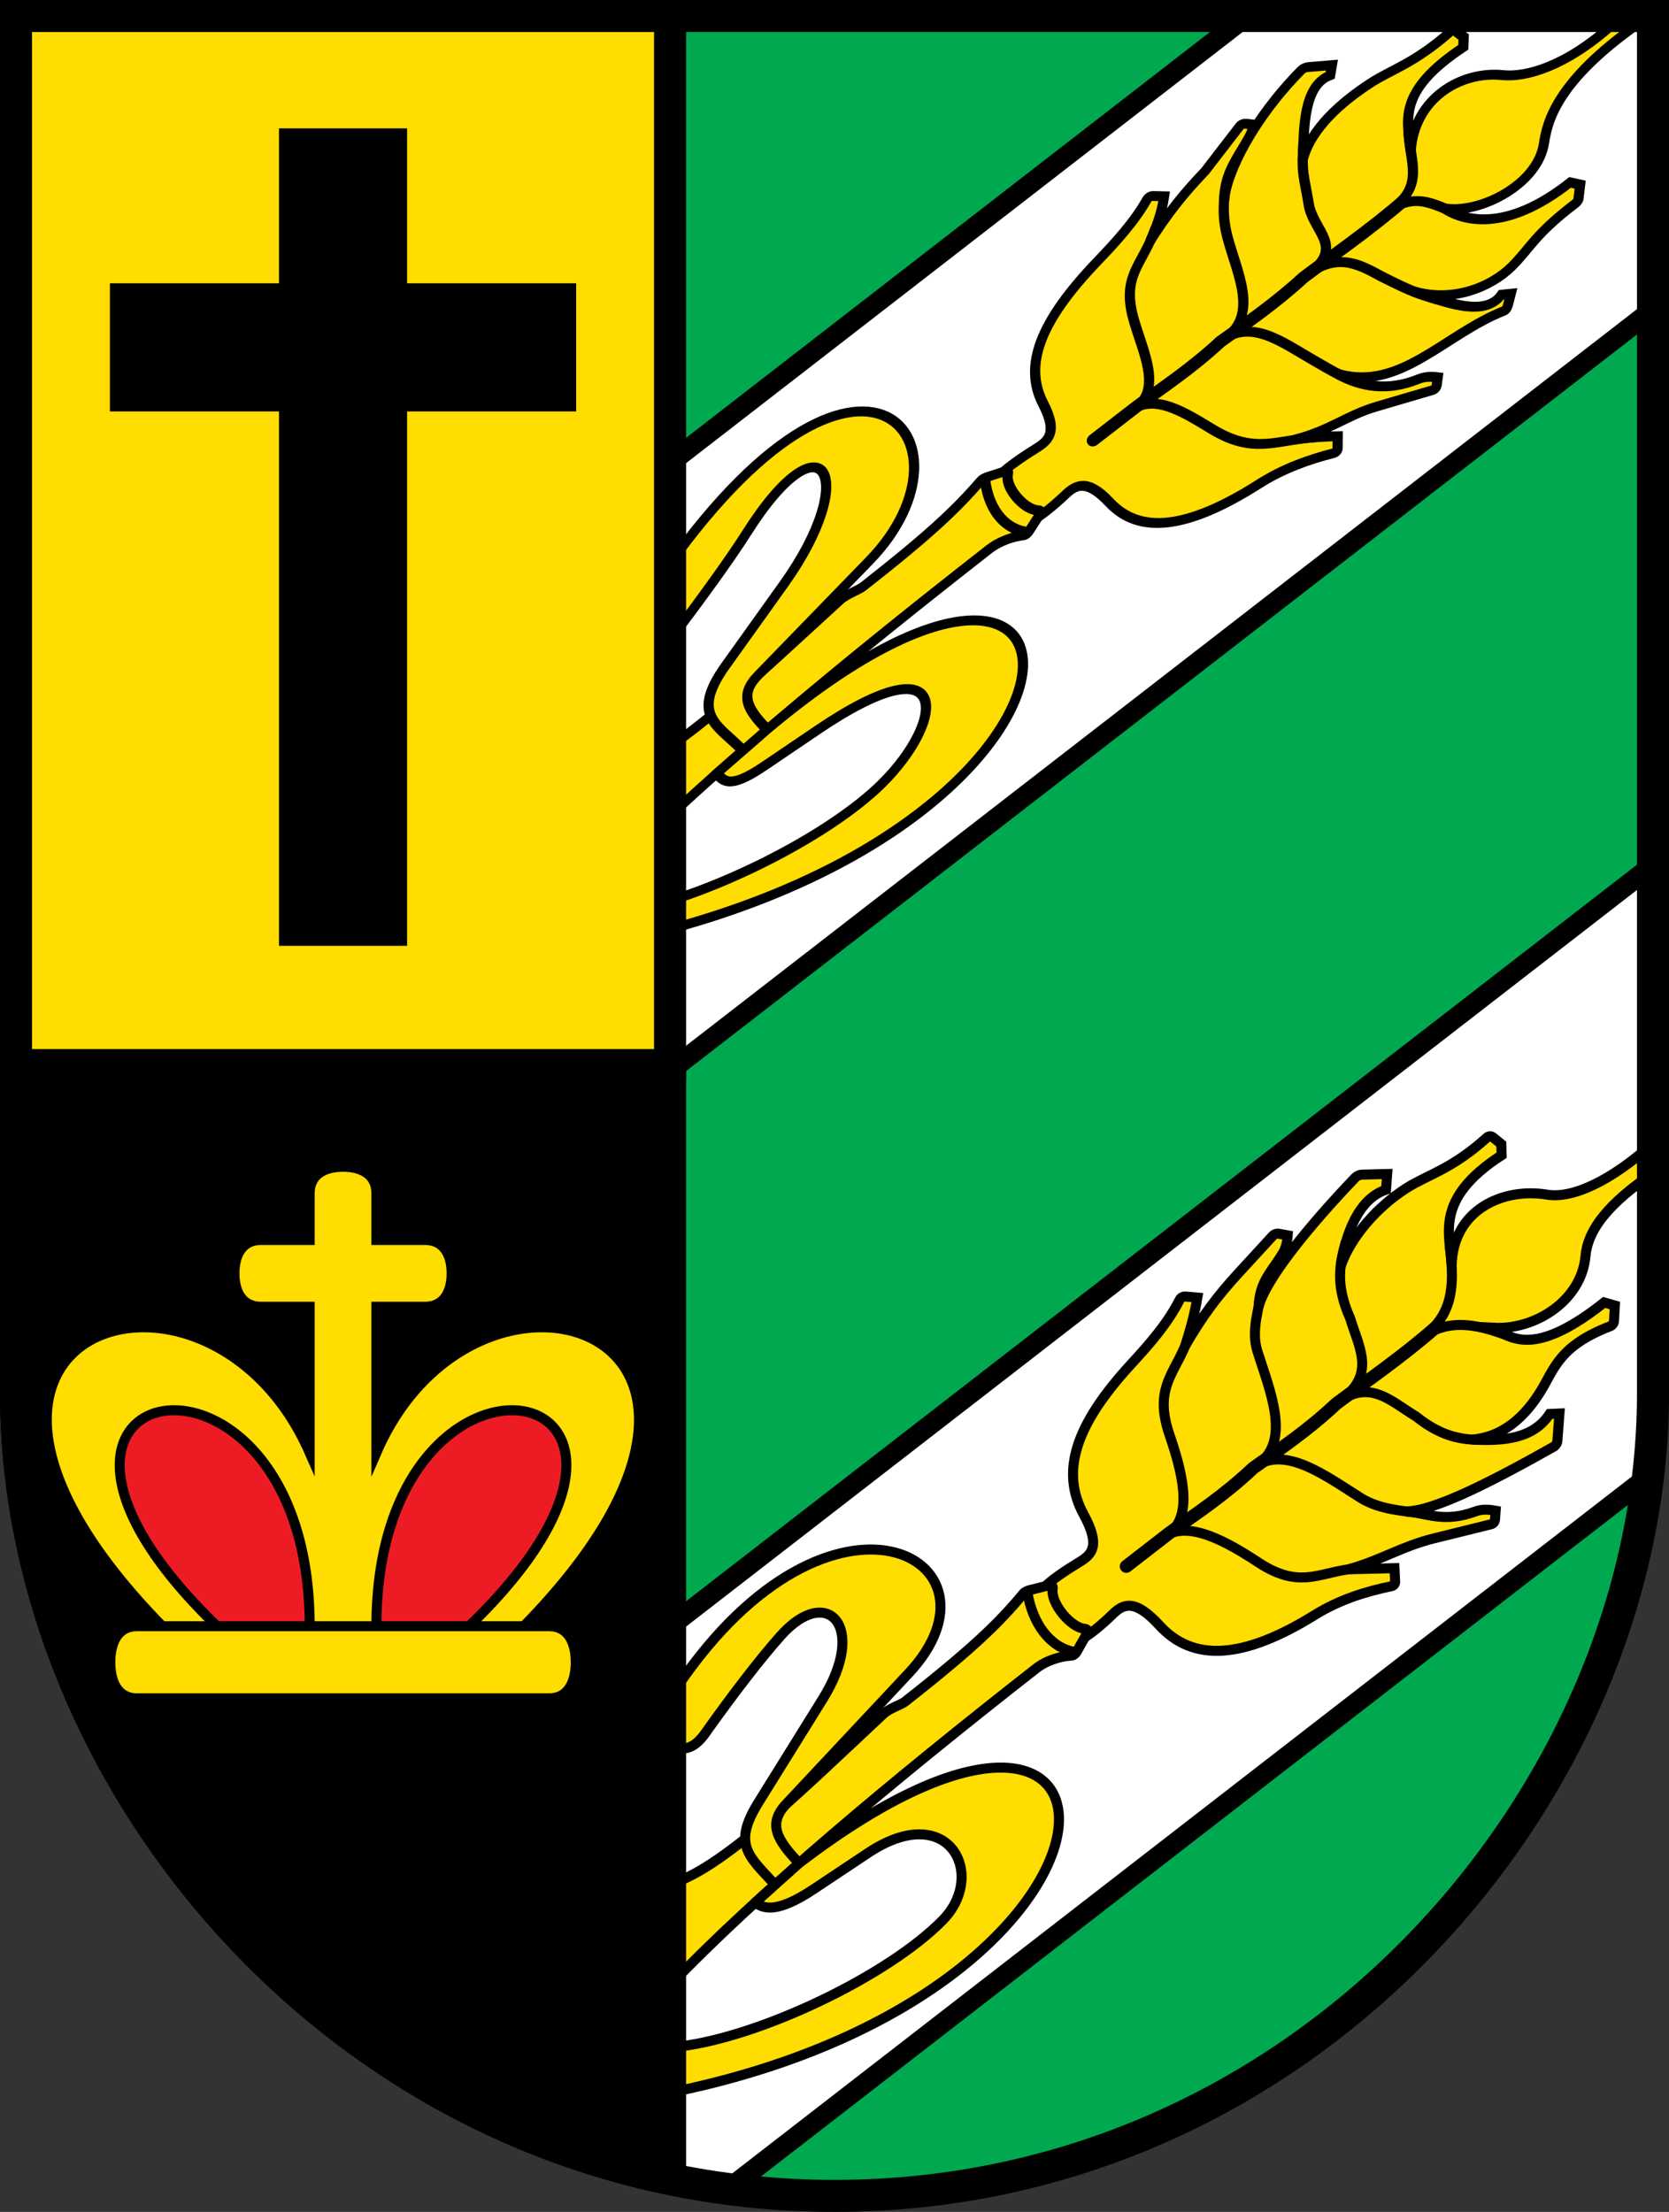 <?xml version="1.0" encoding="UTF-8" standalone="no"?>
<svg
   inkscape:version="1.1.1 (3bf5ae0d25, 2021-09-20)"
   sodipodi:docname="CoA Dieblich-Höfe.svg"
   id="svg2130"
   version="1.1"
   viewBox="0 0 416.798 552.319"
   height="552.319"
   width="416.798"
   xmlns:inkscape="http://www.inkscape.org/namespaces/inkscape"
   xmlns:sodipodi="http://sodipodi.sourceforge.net/DTD/sodipodi-0.dtd"
   xmlns="http://www.w3.org/2000/svg"
   xmlns:svg="http://www.w3.org/2000/svg">
  <rect x="0" y="0" width="416.798" height="552.319" fill="#333333" stroke="none"/>
  <defs
     id="defs2124" />
  <sodipodi:namedview
     inkscape:pagecheckerboard="false"
     fit-margin-bottom="0"
     fit-margin-right="0"
     fit-margin-left="0"
     fit-margin-top="0"
     lock-margins="true"
     units="px"
     inkscape:snap-smooth-nodes="true"
     inkscape:snap-object-midpoints="true"
     inkscape:window-maximized="1"
     inkscape:window-y="-11"
     inkscape:window-x="-11"
     inkscape:window-height="1506"
     inkscape:window-width="2560"
     showgrid="false"
     inkscape:document-rotation="0"
     inkscape:current-layer="layer1"
     inkscape:document-units="px"
     inkscape:cy="276"
     inkscape:cx="208"
     inkscape:zoom="1.5"
     inkscape:pageshadow="2"
     inkscape:pageopacity="0"
     borderopacity="1.0"
     bordercolor="#666666"
     pagecolor="#333333"
     id="base"
     showguides="true"
     inkscape:guide-bbox="true"
     inkscape:snap-intersection-paths="true"
     inkscape:object-paths="true"
     inkscape:snap-grids="false"
     inkscape:snap-global="false"
     inkscape:lockguides="false"
     guidecolor="#00ffff"
     guideopacity="0.498"
     inkscape:snap-midpoints="true"
     inkscape:snap-to-guides="true" />
  <g
     id="layer1"
     inkscape:groupmode="layer"
     inkscape:label="hoefe"
     transform="translate(-238.268,29.493)">
    <g
       id="g56414"
       inkscape:label="coa">
      <path
         style="fill:#00a94f;stroke:none;stroke-width:8;stroke-miterlimit:4;stroke-dasharray:none"
         d="M 242.268,-25.493 V 318.479 c 0,99.028 85.877,200.347 204.399,200.347 118.522,0 204.399,-101.319 204.399,-200.347 V -25.493 Z"
         id="path5406"
         sodipodi:nodetypes="cszscc"
         inkscape:label="coa-0" />
      <g
         id="g56381"
         inkscape:label="fields">
        <g
           id="g56351"
           inkscape:label="field3">
          <g
             id="g47421"
             inkscape:label="bends"
             style="display:inline;opacity:1;fill:#ffffff;stroke:#000000;stroke-width:5;stroke-miterlimit:4;stroke-dasharray:none">
            <path
               id="path46339"
               style="opacity:1;fill:#ffffff;stroke:#000000;stroke-width:5;stroke-linecap:butt;stroke-linejoin:miter;stroke-miterlimit:4;stroke-dasharray:none"
               d="M 311.402,4 4,242.1 v 105.873 c 0,14.049 1.785,28.134 5.09,41.979 L 412.799,77.258 V 4 Z"
               transform="translate(238.268,-29.493)"
               inkscape:label="bend-t" />
            <path
               id="path47255"
               style="opacity:1;fill:#ffffff;stroke:#000000;stroke-width:5;stroke-linecap:butt;stroke-linejoin:miter;stroke-miterlimit:4;stroke-dasharray:none"
               d="M 412.799,215.973 63.221,486.738 c 30.615,31.206 71.493,53.623 118.766,59.803 l 229.523,-177.779 c 0.823,-6.918 1.289,-13.857 1.289,-20.789 z"
               transform="translate(238.268,-29.493)"
               inkscape:label="bend-b" />
          </g>
          <g
             id="g46962"
             inkscape:label="ears">
            <g
               id="g31226"
               inkscape:label="ear-b"
               transform="rotate(52.24,226.995,725.119)">
              <path
                 style="opacity:1;fill:#ffdd00;stroke:#000000;stroke-width:2.5;stroke-linecap:round;stroke-linejoin:miter;stroke-miterlimit:4;stroke-dasharray:none"
                 d="m 110.395,290.891 c -0.433,-2.469 -0.076,-7.362 0.358,-11.074 0.428,-3.662 -0.029,-6.666 -8.721,-8.073 -12.156,-1.967 -19.01,-12.116 -22.451,-32.35 -1.193,-7.017 -2.457,-13.476 -5.306,-19.49 -0.221,-0.466 -0.126,-1.147 0.223,-1.527 l 2.078,-2.259 c 3.238,3.528 5.442,6.612 7.602,9.678 -3.199,-7.935 -4.793,-13.615 -6.158,-21.61 l -2.111,-12.367 c -0.098,-0.573 0.105,-1.157 0.537,-1.546 l 1.662,-1.496 c 1.706,1.52 2.457,2.766 2.946,4.125 1.906,5.294 1.997,8.474 6.692,12.549 -4.335,-5.631 -8.224,-22.118 -10.718,-38.896 -0.076,-0.51 0.112,-1.262 0.417,-1.678 l 3.757,-5.121 2.917,2.622 c -2.414,6.995 2.672,14.849 8.205,20.703 -4.308,-6.551 -6.166,-16.407 -5.381,-24.94 0.585,-6.352 3.216,-11.699 2.315,-23.712 -0.039,-0.514 0.331,-1.028 0.833,-1.147 l 2.661,-0.633 2.239,1.65 c -1.69,20.274 7.783,22.16 14.317,26.858 -11.064,-8.789 -7.755,-22.233 0.415,-29.804 4.507,-4.177 7.265,-14.174 5.981,-29.901 l 6.128,3.993 c -1.284,15.728 1.385,23.518 5.893,27.695 8.17,7.571 6.94,21.145 0.206,28.991 5.735,-1.755 12.032,-4.946 11.815,-25.574 l 2.239,-1.65 2.949,2.568 c 0.389,0.339 0.578,1.013 0.431,1.507 -3.843,12.895 -0.29,17.303 2.052,23.317 2.788,7.162 3.483,14.78 -0.825,21.331 5.208,-6.03 9.239,-12.267 6.825,-19.261 l 1.414,-2.003 5.119,4.629 c 0.383,0.346 0.633,1.041 0.558,1.551 -2.463,16.785 -5.485,33.458 -9.82,39.089 3.548,-3.905 8.079,-5.666 10.625,-13.685 0.437,-1.376 1.24,-2.605 2.946,-4.125 l 1.662,1.496 c 0.414,0.373 0.542,0.97 0.316,1.48 l -5.986,13.523 c -3.283,7.417 -3.695,13.528 -6.895,21.463 l 6.777,-9.206 2.77,1.939 c 0.423,0.296 0.577,0.91 0.35,1.373 -2.951,6.014 -5.33,12.471 -6.066,19.551 -2.203,21.177 -9.412,31.282 -21.685,32.291 -9.222,0.758 -9.797,3.94 -9.369,7.601 0.433,3.712 0.555,7.78 0.122,10.249"
                 id="path19096"
                 sodipodi:nodetypes="cssssscscsscccssscccssccsccccsccsscsccssccssscccsssssc"
                 inkscape:label="ear-b-0" />
              <path
                 style="opacity:1;fill:#ffdd00;stroke:#000000;stroke-width:2.5;stroke-linecap:round;stroke-linejoin:miter;stroke-miterlimit:4;stroke-dasharray:none"
                 d="m 131.73,425.648 c -4.773,-31.508 -6.366,-75.688 -6.6,-120.915 -0.018,-3.488 1.376,-6.811 2.875,-9.021 0.317,-0.467 0.231,-1.136 0.011,-1.656 l -2.107,-4.996 c -0.22,-0.521 -0.822,-0.427 -1.208,-0.016 -2.445,2.604 -10.408,2.788 -12.776,0.158 -0.377,-0.419 -0.93,-0.499 -1.157,0.018 l -2.041,4.645 c -0.227,0.517 -0.466,1.298 -0.343,1.849 2.006,8.942 3.113,17.961 3.251,39.861 0.01,1.531 -1.092,4.031 -0.884,6.282 2.583,27.944 6.035,55.989 0.825,68.472"
                 id="path5702"
                 sodipodi:nodetypes="csssssssssssc"
                 inkscape:label="ear-b-stem" />
              <g
                 id="g52104"
                 inkscape:label="ear-b-c">
                <path
                   id="path51525"
                   style="opacity:1;fill:none;stroke:#000000;stroke-width:2.5;stroke-linecap:round;stroke-linejoin:miter;stroke-miterlimit:4;stroke-dasharray:none"
                   d="m 118.767,176.514 c 0,-9.456 -7.12,-14.114 -14.029,-18.268 m 14.029,44.674 c 0,-10.481 -7.828,-11.103 -14.731,-13.789 -8.914,-2.146 -12.402,-6.346 -15.617,-10.649 m 30.348,50.615 c 0,-9.691 -12.661,-13.034 -22.327,-16.578 -5.283,-1.937 -8.265,-6.971 -11.57,-10.296 m -2.636,20.614 c 6.1,8.083 4.319,15.371 17.131,19.76 8.647,2.963 19.403,7.381 19.403,14.833 m 0,-78.923 c 0,-9.456 7.002,-14.349 13.911,-18.503 m -13.911,44.909 c 0,-10.481 7.828,-11.103 14.731,-13.789 8.914,-2.146 12.402,-6.346 15.617,-10.649 m -30.348,50.615 c 0,-9.691 12.661,-13.034 22.327,-16.578 5.283,-1.937 9.307,-6.638 12.612,-9.963 m 1.595,20.281 c -6.1,8.083 -4.319,15.371 -17.131,19.76 -8.647,2.963 -19.403,7.381 -19.403,14.833 m -9.895,35.392 c 6.774,3.618 13.954,3.934 18.675,-0.059"
                   inkscape:label="ear-b-c0" />
                <path
                   style="opacity:1;fill:none;stroke:#000000;stroke-width:3.25;stroke-linecap:round;stroke-linejoin:miter;stroke-miterlimit:4;stroke-dasharray:none"
                   d="m 118.918,174.093 c 0.674,10.488 -0.012,22.369 -0.152,30.821 0.935,9.844 0.336,17.898 0,26.259 0.97,9.884 0.28,17.832 0,26.259 v 13.827"
                   id="path25844"
                   sodipodi:nodetypes="ccccc"
                   inkscape:label="ear-b-cc" />
              </g>
              <path
                 style="opacity:1;fill:#ffdd00;stroke:#000000;stroke-width:2.5;stroke-linecap:round;stroke-linejoin:round;stroke-miterlimit:4;stroke-dasharray:none"
                 d="m 127.333,381.232 c 0.157,2.202 0.871,12.465 1.054,14.717 2.414,-0.731 5.499,-2.48 6.297,-13.608 l 1.167,-16.25 c 1.739,-24.223 22.471,-20.255 24.667,-4.583 2.698,19.257 -4.83,54.104 -15.417,71.583 l 8.833,6.583 c 54.136,-112.103 -25.919,-172.004 -26.601,-58.442 -8.178,0.875 -12.599,0.103 -13.65,-6.446 l -7.091,-44.213 c -6.178,-38.52 -54.193,-17.729 -32.727,47.699 l 11.986,9.402 c 2.036,-1.459 2.612,-3.997 1.5,-7.667 -3.423,-11.292 -6.355,-22.395 -7.75,-30 -3.135,-17.097 11.502,-18.551 18.917,1.417 l 10.583,28.5 c 4.374,11.778 9.132,10.151 18.799,9.355 z"
                 id="path27044"
                 sodipodi:nodetypes="ccssscccssccsssscc"
                 inkscape:label="leaves-b" />
            </g>
            <g
               id="g31248"
               inkscape:label="ear-t"
               transform="matrix(0.542,0.699,-0.791,0.612,658.444,-166.27)"
               style="stroke-width:1.063">
              <path
                 style="opacity:1;fill:#ffdd00;stroke:#000000;stroke-width:2.658;stroke-linecap:round;stroke-linejoin:miter;stroke-miterlimit:4;stroke-dasharray:none"
                 d="m 110.395,290.891 c -0.433,-2.469 -0.076,-7.362 0.358,-11.074 0.428,-3.662 -0.029,-6.666 -8.721,-8.073 -12.156,-1.967 -19.01,-12.116 -22.451,-32.35 -1.193,-7.017 -2.457,-13.476 -5.306,-19.49 -0.221,-0.466 -0.126,-1.147 0.223,-1.527 l 2.078,-2.259 c 3.474,3.179 5.576,6.414 7.602,9.678 -3.199,-7.935 -4.793,-13.615 -6.158,-21.61 l -4.058,-13.742 c -0.166,-0.561 0.105,-1.157 0.537,-1.546 l 1.662,-1.496 c 1.331,1.691 1.953,3.079 2.545,4.405 2.477,5.55 3.641,9.186 9.372,13.303 -5.983,-4.676 -13.487,-18.594 -15.981,-35.372 -0.076,-0.51 0.112,-1.262 0.417,-1.678 l 3.757,-5.121 1.984,1.915 c -2.414,6.995 7.481,13.346 14.164,18.378 -5.627,-6.426 -6.264,-16.557 -5.478,-25.09 0.585,-6.352 3.216,-11.699 2.315,-23.712 -0.039,-0.514 0.331,-1.028 0.833,-1.147 l 2.661,-0.633 2.239,1.65 c -1.69,20.274 6.964,22.201 14.039,26.216 -11.064,-8.789 -9.22,-22.133 -1.05,-29.704 4.507,-4.177 9.008,-13.632 7.724,-29.36 l 4.261,-5.037 c -1.17,24.451 5.89,32.466 10.397,36.642 8.17,7.571 4.687,23.45 -2.564,29.546 5.735,-1.755 16.027,-8.075 15.81,-28.703 l 2.239,-1.65 2.949,2.568 c 0.389,0.339 0.435,0.996 0.431,1.507 -0.111,12.541 2.227,15.637 3.088,21.975 1.021,7.52 -2.357,17.429 -11.538,23.241 7.501,-4.487 18.444,-9.927 16.03,-16.921 l 1.414,-2.003 2.104,2.379 c 0.337,0.381 0.72,1.057 0.558,1.551 -5.053,15.452 0.043,32.739 -14.488,42.409 6.751,-2.613 12.37,-6.986 14.916,-15.005 0.437,-1.376 1.24,-2.605 2.946,-4.125 l 1.662,1.496 c 0.414,0.373 0.542,0.97 0.316,1.48 l -5.986,13.523 c -3.283,7.417 -2.659,12.739 -6.895,21.463 1.806,-3.002 4.224,-6.094 6.777,-9.206 l 2.77,1.939 c 0.423,0.296 0.577,0.91 0.35,1.373 -2.951,6.014 -5.33,12.471 -6.066,19.551 -2.203,21.177 -9.412,31.282 -21.685,32.291 -9.222,0.758 -9.797,3.94 -9.369,7.601 0.433,3.712 0.555,7.78 0.122,10.249"
                 id="path31240"
                 sodipodi:nodetypes="cssssscccsscscssscccsscccsccscccssscccssccssscccsssssc"
                 inkscape:label="ear-t-0" />
              <path
                 style="opacity:1;fill:#ffdd00;stroke:#000000;stroke-width:2.658;stroke-linecap:round;stroke-linejoin:miter;stroke-miterlimit:4;stroke-dasharray:none"
                 d="m 131.73,425.648 c -4.773,-31.508 -6.366,-75.688 -6.6,-120.915 -0.018,-3.488 1.376,-6.811 2.875,-9.021 0.317,-0.467 0.217,-1.144 0.011,-1.656 l -1.98,-4.93 c -0.206,-0.512 -0.822,-0.427 -1.208,-0.016 -2.445,2.604 -10.802,3.004 -13.17,0.374 -0.377,-0.419 -0.949,-0.495 -1.157,0.018 l -1.774,4.363 c -0.209,0.513 -0.466,1.298 -0.343,1.849 2.006,8.942 3.183,17.594 3.321,39.494 0.01,1.531 -1.161,4.398 -0.953,6.649 2.583,27.944 6.035,55.989 0.825,68.472"
                 id="path31242"
                 sodipodi:nodetypes="csssssssssssc"
                 inkscape:label="ear-t-stem" />
              <g
                 id="g52128"
                 inkscape:label="ear-t-c">
                <path
                   id="path52007"
                   style="opacity:1;fill:none;stroke:#000000;stroke-width:2.658;stroke-linecap:round;stroke-linejoin:miter;stroke-miterlimit:4;stroke-dasharray:none"
                   d="m 118.767,172.625 c 0,-9.456 -7.12,-10.224 -14.029,-14.379 m 14.029,40.785 c 0,-10.481 -7.828,-7.214 -14.731,-9.899 -8.242,-3.92 -8.834,-3.519 -15.346,-8.738 m 30.078,44.815 c 0,-9.691 -12.096,-11.645 -21.762,-15.189 -5.283,-1.937 -8.831,-4.471 -12.135,-7.796 m -2.636,20.614 c 6.1,8.083 4.319,13.955 17.131,18.344 8.647,2.963 19.403,4.909 19.403,12.361 m 0,-78.923 c 0,-9.456 7.002,-10.46 13.911,-14.614 m -13.911,41.02 c 0,-10.481 6.226,-12.797 13.13,-15.483 8.827,-3.703 10.372,-4.7 14.796,-7.467 m -27.926,49.128 c 0,-9.691 10.683,-11.979 20.349,-15.523 5.283,-1.937 11.285,-3.804 14.59,-7.13 m 2.666,18.803 c -6.1,8.083 -6.615,14.516 -19.426,18.905 -8.647,2.963 -18.178,5.825 -18.178,13.278 m -9.895,39.281 c 6.774,3.618 13.954,3.934 18.675,-0.059"
                   inkscape:label="ear-t-c0" />
                <path
                   style="opacity:1;fill:none;stroke:#000000;stroke-width:3.456;stroke-linecap:round;stroke-linejoin:miter;stroke-miterlimit:4;stroke-dasharray:none"
                   d="m 118.931,169.812 c 0.674,10.488 -0.024,22.761 -0.164,31.213 0.935,9.844 0.336,17.898 0,26.259 0.97,9.884 0.28,17.832 0,26.259 v 13.827"
                   id="path31244"
                   sodipodi:nodetypes="ccccc"
                   inkscape:label="ear-t-cc" />
              </g>
              <path
                 style="opacity:1;fill:#ffdd00;stroke:#000000;stroke-width:2.658;stroke-linecap:round;stroke-linejoin:round;stroke-miterlimit:4;stroke-dasharray:none"
                 d="m 127.028,376.036 c 0.157,2.202 0.932,14.612 1.115,16.863 2.414,-0.731 5.742,0.569 6.541,-10.559 l 1.167,-16.25 c 2.896,-40.333 19.879,-26.931 23.068,-4.583 2.747,19.251 -5.096,52.925 -15.683,70.405 l 7.234,2.576 c 61.292,-117.335 -28.752,-173.391 -23.442,-58.452 -8.178,0.875 -12.594,0.099 -13.65,-6.446 l -6.392,-39.637 c -6.76,-41.922 -64.713,-39.972 -30.457,49.026 l 11.986,9.402 c 2.036,-1.459 2.612,-3.997 1.5,-7.667 -3.423,-11.292 -7.446,-23.464 -10.415,-30.707 -13.835,-33.754 7.128,-31.131 17.851,0.474 l 8.147,24.012 c 5.085,14.989 12.3,10.364 21.967,9.568 z"
                 id="path31246"
                 sodipodi:nodetypes="ccssscccssccsssscc"
                 inkscape:label="leaves-t" />
            </g>
          </g>
        </g>
        <g
           id="g56234"
           inkscape:label="field1">
          <rect
             style="fill:#ffdd00;stroke:#000000;stroke-width:8;stroke-linejoin:miter;stroke-miterlimit:4;stroke-dasharray:none"
             id="rect2092"
             width="163.333"
             height="262"
             x="242.268"
             y="-25.493"
             inkscape:label="field1-0" />
          <path
             id="path2667"
             style="fill:none;stroke:#000000;stroke-width:32;stroke-linejoin:miter;stroke-miterlimit:4;stroke-dasharray:none"
             d="M 382.153,57.246 H 265.716 M 323.934,2.563 V 206.681"
             inkscape:label="cross" />
        </g>
        <g
           id="g56241"
           inkscape:label="field2">
          <path
             id="rect2218"
             style="fill:#000000;stroke:#000000;stroke-width:8;stroke-linejoin:miter;stroke-miterlimit:4;stroke-dasharray:none"
             d="m 242.268,236.507 v 81.971 c 0,87.17 66.558,176.079 163.334,196.131 V 236.507 Z"
             inkscape:label="field2-0" />
          <g
             id="g56101"
             inkscape:label="crown">
            <path
               style="color:#000000;opacity:1;fill:#ffdd00;stroke:#000000;stroke-width:2.5;stroke-linecap:round;stroke-miterlimit:6;stroke-dasharray:none"
               d="m 369.082,376.579 c 72.42,-74.092 -11.743,-101.309 -36.815,-43.351 v -36.425 h 12.16 c 4.701,0 6.621,-3.732 6.621,-8.334 0,-4.602 -1.92,-8.334 -6.621,-8.334 h -12.16 v -11.66 c 0,-4.701 -3.73,-6.619 -8.332,-6.619 -4.602,0 -8.334,1.918 -8.334,6.619 v 11.66 h -12.16 c -4.701,0 -6.621,3.732 -6.621,8.334 0,4.602 1.92,8.334 6.621,8.334 h 12.16 v 36.425 c -25.479,-57.957 -109.235,-30.741 -36.815,43.351"
               id="path53135"
               sodipodi:nodetypes="cccssscssscsssccc"
               inkscape:label="crown-0" />
            <path
               id="path55399"
               style="opacity:1;fill:#ed1c24;stroke:#000000;stroke-width:2.5;stroke-linecap:butt;stroke-linejoin:miter;stroke-miterlimit:6;stroke-dasharray:none"
               d="m 315.602,376.579 c 0,-79.777 -89.035,-63.596 -23.144,0 m 39.81,0 c 0,-79.777 89.035,-63.596 23.144,0"
               inkscape:label="lining" />
            <path
               style="color:#000000;opacity:1;fill:#ffdd00;stroke:#000000;stroke-width:2.5;stroke-linecap:round;stroke-miterlimit:4;stroke-dasharray:none"
               d="m 375.428,376.579 c 4.701,0 6.62,4.029 6.62,9 0,4.971 -1.919,9 -6.62,9 h -102.987 c -4.701,0 -6.62,-4.029 -6.62,-9 0,-4.971 1.919,-9 6.62,-9 z"
               id="path3053"
               sodipodi:nodetypes="sssssss"
               inkscape:label="corona" />
          </g>
        </g>
      </g>
      <path
         style="fill:none;stroke:#000000;stroke-width:8;stroke-miterlimit:4;stroke-dasharray:none"
         d="M 242.268,-25.493 V 318.479 c 0,99.028 85.877,200.347 204.399,200.347 118.522,0 204.399,-101.319 204.399,-200.347 V -25.493 Z"
         id="path55921"
         sodipodi:nodetypes="cszscc"
         inkscape:label="coa-f" />
    </g>
  </g>
</svg>
